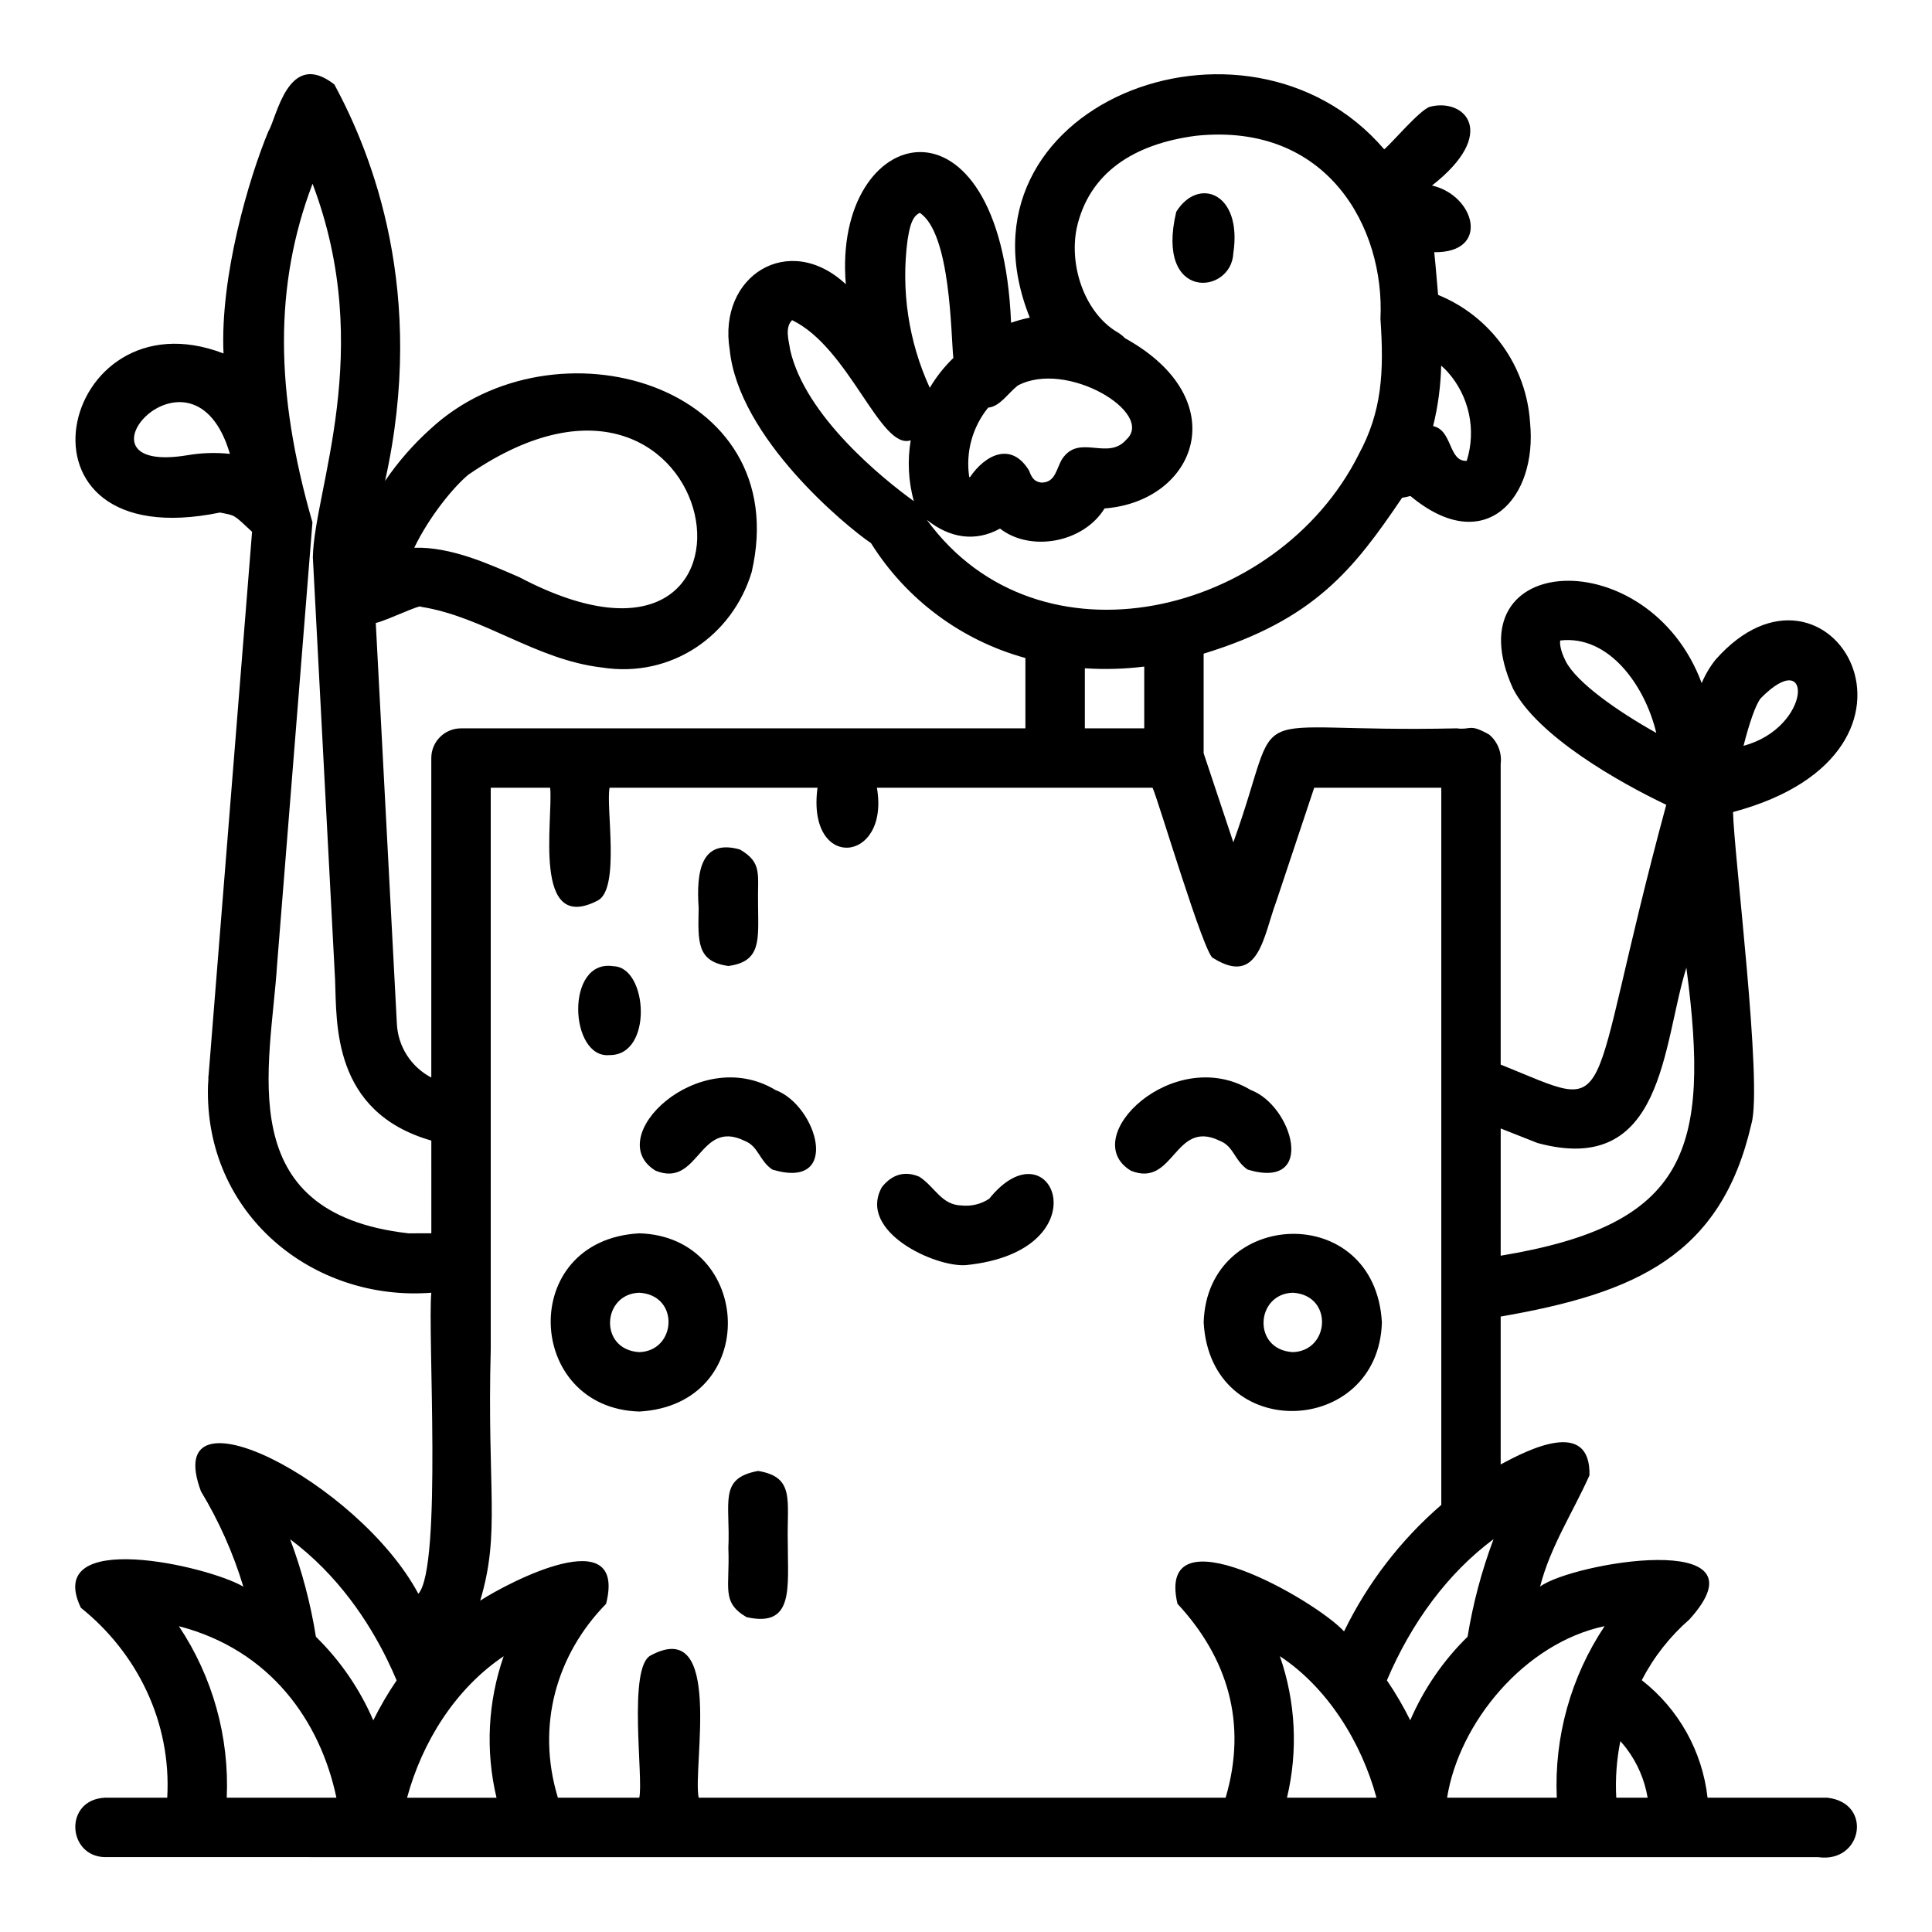 <?xml version="1.0" encoding="UTF-8"?>
<!-- Uploaded to: ICON Repo, www.svgrepo.com, Generator: ICON Repo Mixer Tools -->
<svg fill="#000000" width="800px" height="800px" version="1.1" viewBox="144 144 512 512" xmlns="http://www.w3.org/2000/svg">
 <path d="m628.29 620.41h-31.77c-1.387-12.305-7.668-23.531-17.434-31.148 3.16-6.117 7.445-11.578 12.633-16.102 21.844-24.145-31.32-14.949-39.578-8.691 2.695-10.59 8.766-19.801 13.086-29.492 0.336-15.285-16.344-6.777-23.531-2.879v-39.195c35.785-6.207 58.457-16.148 66.453-51.098 3.004-10.488-4.637-71.41-4.879-82.602 60.137-16.07 25.281-74.27-4.621-40.387v-0.004c-1.508 1.895-2.746 3.988-3.684 6.219-14.02-37.75-66.543-35.016-49.98 1.504 6.523 12.566 28.023 24.77 40.59 30.742-22.562 83.355-11.836 81.734-43.879 68.848-0.008-0.012 0.008-68.387 0-79.676 0.367-2.949-0.785-5.879-3.062-7.789-5.379-3.023-4.707-1.125-8.598-1.641-59.605 1.348-45.141-8.793-59.188 30.207l-7.871-23.617v-26.379c29.387-8.996 39.77-22.363 52.594-41.316h-0.004c0.746-0.117 1.48-0.273 2.211-0.469 19.805 16.5 33.652 0.422 31.715-19.359l-0.004 0.004c-0.453-7.379-2.984-14.48-7.297-20.484s-10.23-10.668-17.078-13.453c-0.297-3.051-0.578-7.219-1.027-11.316 14.984 0.195 10.805-15.078-0.59-17.672 17.719-13.848 8.715-23.25-0.508-20.883-2.656 0.723-10.219 9.758-12.16 11.285-36.645-42.742-116.3-11.379-93.922 44.613v-0.004c-1.684 0.332-3.34 0.789-4.961 1.359-2.637-64.215-47.375-53.008-43.797-10.211-15.066-14.062-33.992-2.269-30.766 17.387 2.383 23.297 30.742 46.699 37.438 51.223h0.004c9.34 14.922 23.945 25.785 40.918 30.445v18.641h-149.57c-4.348 0-7.875 3.523-7.875 7.871v84.664c-5.34-2.785-8.809-8.184-9.121-14.199l-5.594-106.26c2.934-0.645 12.035-5.094 11.969-4.289 16.699 2.625 30.375 14.031 47.965 16.09 18.5 2.891 34.621-8.5 39.688-25.297 11.527-50.023-52.469-68.16-85.094-37.953h-0.004c-4.562 4.098-8.613 8.734-12.062 13.805 11.137-49.898-3.453-86.637-13.438-105.07-12.25-9.57-15.254 8.828-17.438 12.32-5.238 12.559-12.867 38.539-11.934 58.965-43.664-16.746-59.941 54.285-0.941 42.16 4.141 0.844 3.41 0.352 8.508 5.102 0 0.027-11.199 139.95-11.535 144.19-0.145 0.02 0.09-0.215-0.148 2.621-0.984 34.113 27.863 57.258 59.184 54.848-1.008 10.332 2.91 72.719-3.43 79.781-15.906-29.703-68.543-56.621-57.633-27.195l-0.004 0.004c4.793 7.934 8.574 16.438 11.258 25.309-9.199-5.481-53.152-15.594-43.066 5.586 14.898 11.93 24.047 30.293 22.891 50.34h-16.609c-10.789 0.617-9.871 15.457 0 15.742l454.09 0.004c11.77 1.703 14.605-14.363 2.484-15.746zm-69.332-301.13c-1.613-3.109-1.621-5.184-1.465-5.547 12.871-1.5 22.445 11.914 25.441 24.5-10.617-5.938-21.105-13.418-23.977-18.953zm-290.83-49.484c68.387-47.074 87.055 65.906 13.457 27.145-7.676-3.293-17.852-8.074-27.801-7.785 3.918-8.156 10.371-16.086 14.344-19.359zm306.86 337.51v0.004c2.914 3.844 4.856 8.34 5.652 13.098h-8.312c-0.273-5.023 0.09-10.059 1.082-14.988 0.551 0.609 1.082 1.238 1.578 1.891zm-63.445-18.008c6.539-15.363 16.172-28.418 28.262-37.41v0.004c-3.141 8.367-5.445 17.027-6.879 25.852-6.457 6.324-11.617 13.848-15.195 22.148-1.816-3.668-3.883-7.203-6.188-10.586zm99.109-260.29c13.965-14.191 13.547 7.773-4.598 12.637 1.496-5.894 3.227-11.023 4.598-12.637zm-59.191 117.9c33.664 9.141 33.062-26.199 39.449-46.465 6.375 48.445 0.34 68.129-49.211 76.332l0.004-33.719zm-23.848-204.38c5.738 6.418 7.672 15.387 5.086 23.598-4.879 0.281-3.723-8.145-8.914-9.203l0.004-0.004c1.297-5.246 2.016-10.625 2.137-16.027 0.59 0.516 1.156 1.062 1.688 1.641zm-121.74 9.5c3.109-0.305 5.082-3.625 7.82-5.84 12.941-6.957 36.449 7.262 28.832 14.277-4.953 5.762-12.465-1.629-17.016 5.133-1.625 2.629-1.75 6.309-5.543 6.293-1.559-0.219-2.441-0.887-3.246-3.168-4.738-7.848-11.73-4.125-15.68 1.754-0.051-0.02-0.109-0.043-0.18-0.074h-0.004c-0.984-6.555 0.84-13.223 5.016-18.371zm-21.359-44.426c0.367-1.871 0.75-6.133 3.246-7.195 8.234 5.492 8.223 32.211 8.883 38.469v-0.004c-2.426 2.344-4.523 5-6.242 7.902-5.617-12.242-7.66-25.82-5.887-39.172zm-31.109 29.137c-0.246-2.023-1.574-5.891 0.512-7.894 15.176 7.293 23.457 34.57 31.43 31.836-0.898 5.371-0.617 10.871 0.824 16.125-8.125-5.863-28.758-22.484-32.766-40.066zm36.211 45.012c5.981 4.82 12.82 5.977 19.398 2.328 8.07 6.273 22.066 3.801 27.707-5.336 24.27-1.859 34.824-28.859 5.418-45.113-0.652-0.676-1.398-1.254-2.215-1.715-8.117-4.887-12.68-16.902-10.602-27.406 3.258-14.734 15.152-22.391 31.68-24.535 34.906-3.606 50.023 24.508 48.832 48.523v0.008c0.996 14.238 0.363 24.699-5.82 36.02v0.016c-21.48 42.641-84.758 57.984-114.4 17.211zm41.879 39.348c5.25 0.348 10.52 0.199 15.742-0.449v16.371h-15.742zm-157.44 31.664h15.742c0.852 8.398-4.879 39.051 12.684 29.848 5.898-3.242 2.043-24.816 3.062-29.848h55.105c-2.953 22.23 19.234 20.098 15.742 0h73.047c1.203 2.238 13.863 44.957 16.066 45.133 12.148 7.617 13.309-5.902 16.727-15.008 4.133-12.41 10.02-30.062 10.043-30.125h33.684v190.05c-10.773 9.312-19.543 20.719-25.77 33.523-7.617-8.305-50.012-32.59-44.148-7.324 13.312 14.352 18.574 31.645 12.766 51.398h-139.65c-1.672-8.043 6.684-48.117-12.684-37.719-6.168 3.035-1.887 32.66-3.059 37.719h-21.566c-5.816-19.109-0.395-37.926 12.77-51.379 5.637-22.254-25.93-5.652-33.359-0.844 5.41-18 1.797-29.219 2.793-66.609 0.004-36.629 0.004-106.13 0.004-148.82zm-22.18 267.65c4.016-14.762 12.75-28.84 25.598-37.492v0.004c-4.195 12.059-4.852 25.066-1.891 37.488zm-58.117-355.79c-33.484 5.609 1.258-34.008 11.172-0.344-3.723-0.395-7.481-0.281-11.172 0.344zm58.477 206.22c-47.316-5.367-36.508-44.141-34.789-71.398 3.477-43.559 9.355-116.81 9.355-117.02-9.996-34.68-10.137-63 0.027-89.727 16.773 44.207 0.363 81.219 0.082 99.023 0.598 11.344 4.352 82.648 5.891 111.95 0.457 11.465-0.852 35.031 25.504 42.594l0.004 24.57zm-5.559 113.12c0.859 1.754 1.672 3.543 2.434 5.352h0.004c-2.305 3.387-4.375 6.926-6.191 10.594-3.578-8.301-8.742-15.828-15.199-22.152-1.414-8.82-3.699-17.473-6.828-25.836 12.691 9.477 20.801 21.848 25.785 32.043zm-55.27-9.004c24.359 6.32 37.5 25.273 41.746 45.445h-29.062c0.711-16.109-3.731-32.027-12.68-45.445zm293.66 45.445c2.965-12.422 2.309-25.438-1.887-37.5 12.555 8.273 21.594 22.734 25.602 37.5zm42.434 0c3.148-19.859 20.504-40.973 41.746-45.461h-0.004c-8.949 13.422-13.391 29.348-12.676 45.461zm-149.81-161.77c2.715-3.492 6.246-4.43 10.027-2.742 4.219 2.844 5.777 7.453 11.176 7.578 2.551 0.258 5.113-0.371 7.254-1.785 16.66-20.699 30.645 13.852-6.137 17.582-8.152 0.637-28.805-8.883-22.32-20.633zm-64.273 59.438c32.301-1.797 30.285-46.348 0-47.23-32.301 1.797-30.285 46.344 0 47.23zm0-31.488c10.789 0.625 9.867 15.449 0 15.742-10.789-0.625-9.867-15.445 0-15.742zm149.57 7.871c1.797 32.301 46.348 30.285 47.23 0-1.801-32.297-46.348-30.285-47.23 0zm23.617-7.871c10.789 0.625 9.867 15.449 0 15.742-10.793-0.625-9.867-15.445-0.004-15.742zm-137.09-53.719c11.059 4.098 17.621 26.641-0.824 21.09-3.582-2.434-3.602-6.176-7.453-7.664-12.016-5.805-11.984 12.586-23.469 7.969-14.465-8.723 11.332-33.695 31.746-21.395zm125.95 0c11.059 4.098 17.621 26.641-0.824 21.09-3.582-2.434-3.602-6.176-7.453-7.664-12.016-5.805-11.984 12.586-23.469 7.969-14.469-8.723 11.328-33.695 31.746-21.395zm-146.31-48.234c-0.676-9.742 0.652-18.406 10.934-15.508 6.055 3.555 4.625 6.504 4.809 14.746 0.07 9.266 0.875 14.957-7.871 16.125-8.461-1.164-8.039-6.527-7.871-15.363zm-22.547 15.434c9.082 0.215 10.527 23.676-1.07 23.543-10.676 1.047-11.832-25.629 1.07-23.543zm46.164 152.66c-0.008 12.137 1.723 22.668-10.938 19.832-6.785-4.019-4.363-7.668-4.809-18.293 0.57-12.156-2.707-18.496 7.871-20.449 9.859 1.609 7.613 7.785 7.875 18.91zm102.95-352.6c5.809-9.359 17.539-5.121 15.129 10.938-0.473 11.148-20.824 12.902-15.129-10.938z"/>
</svg>